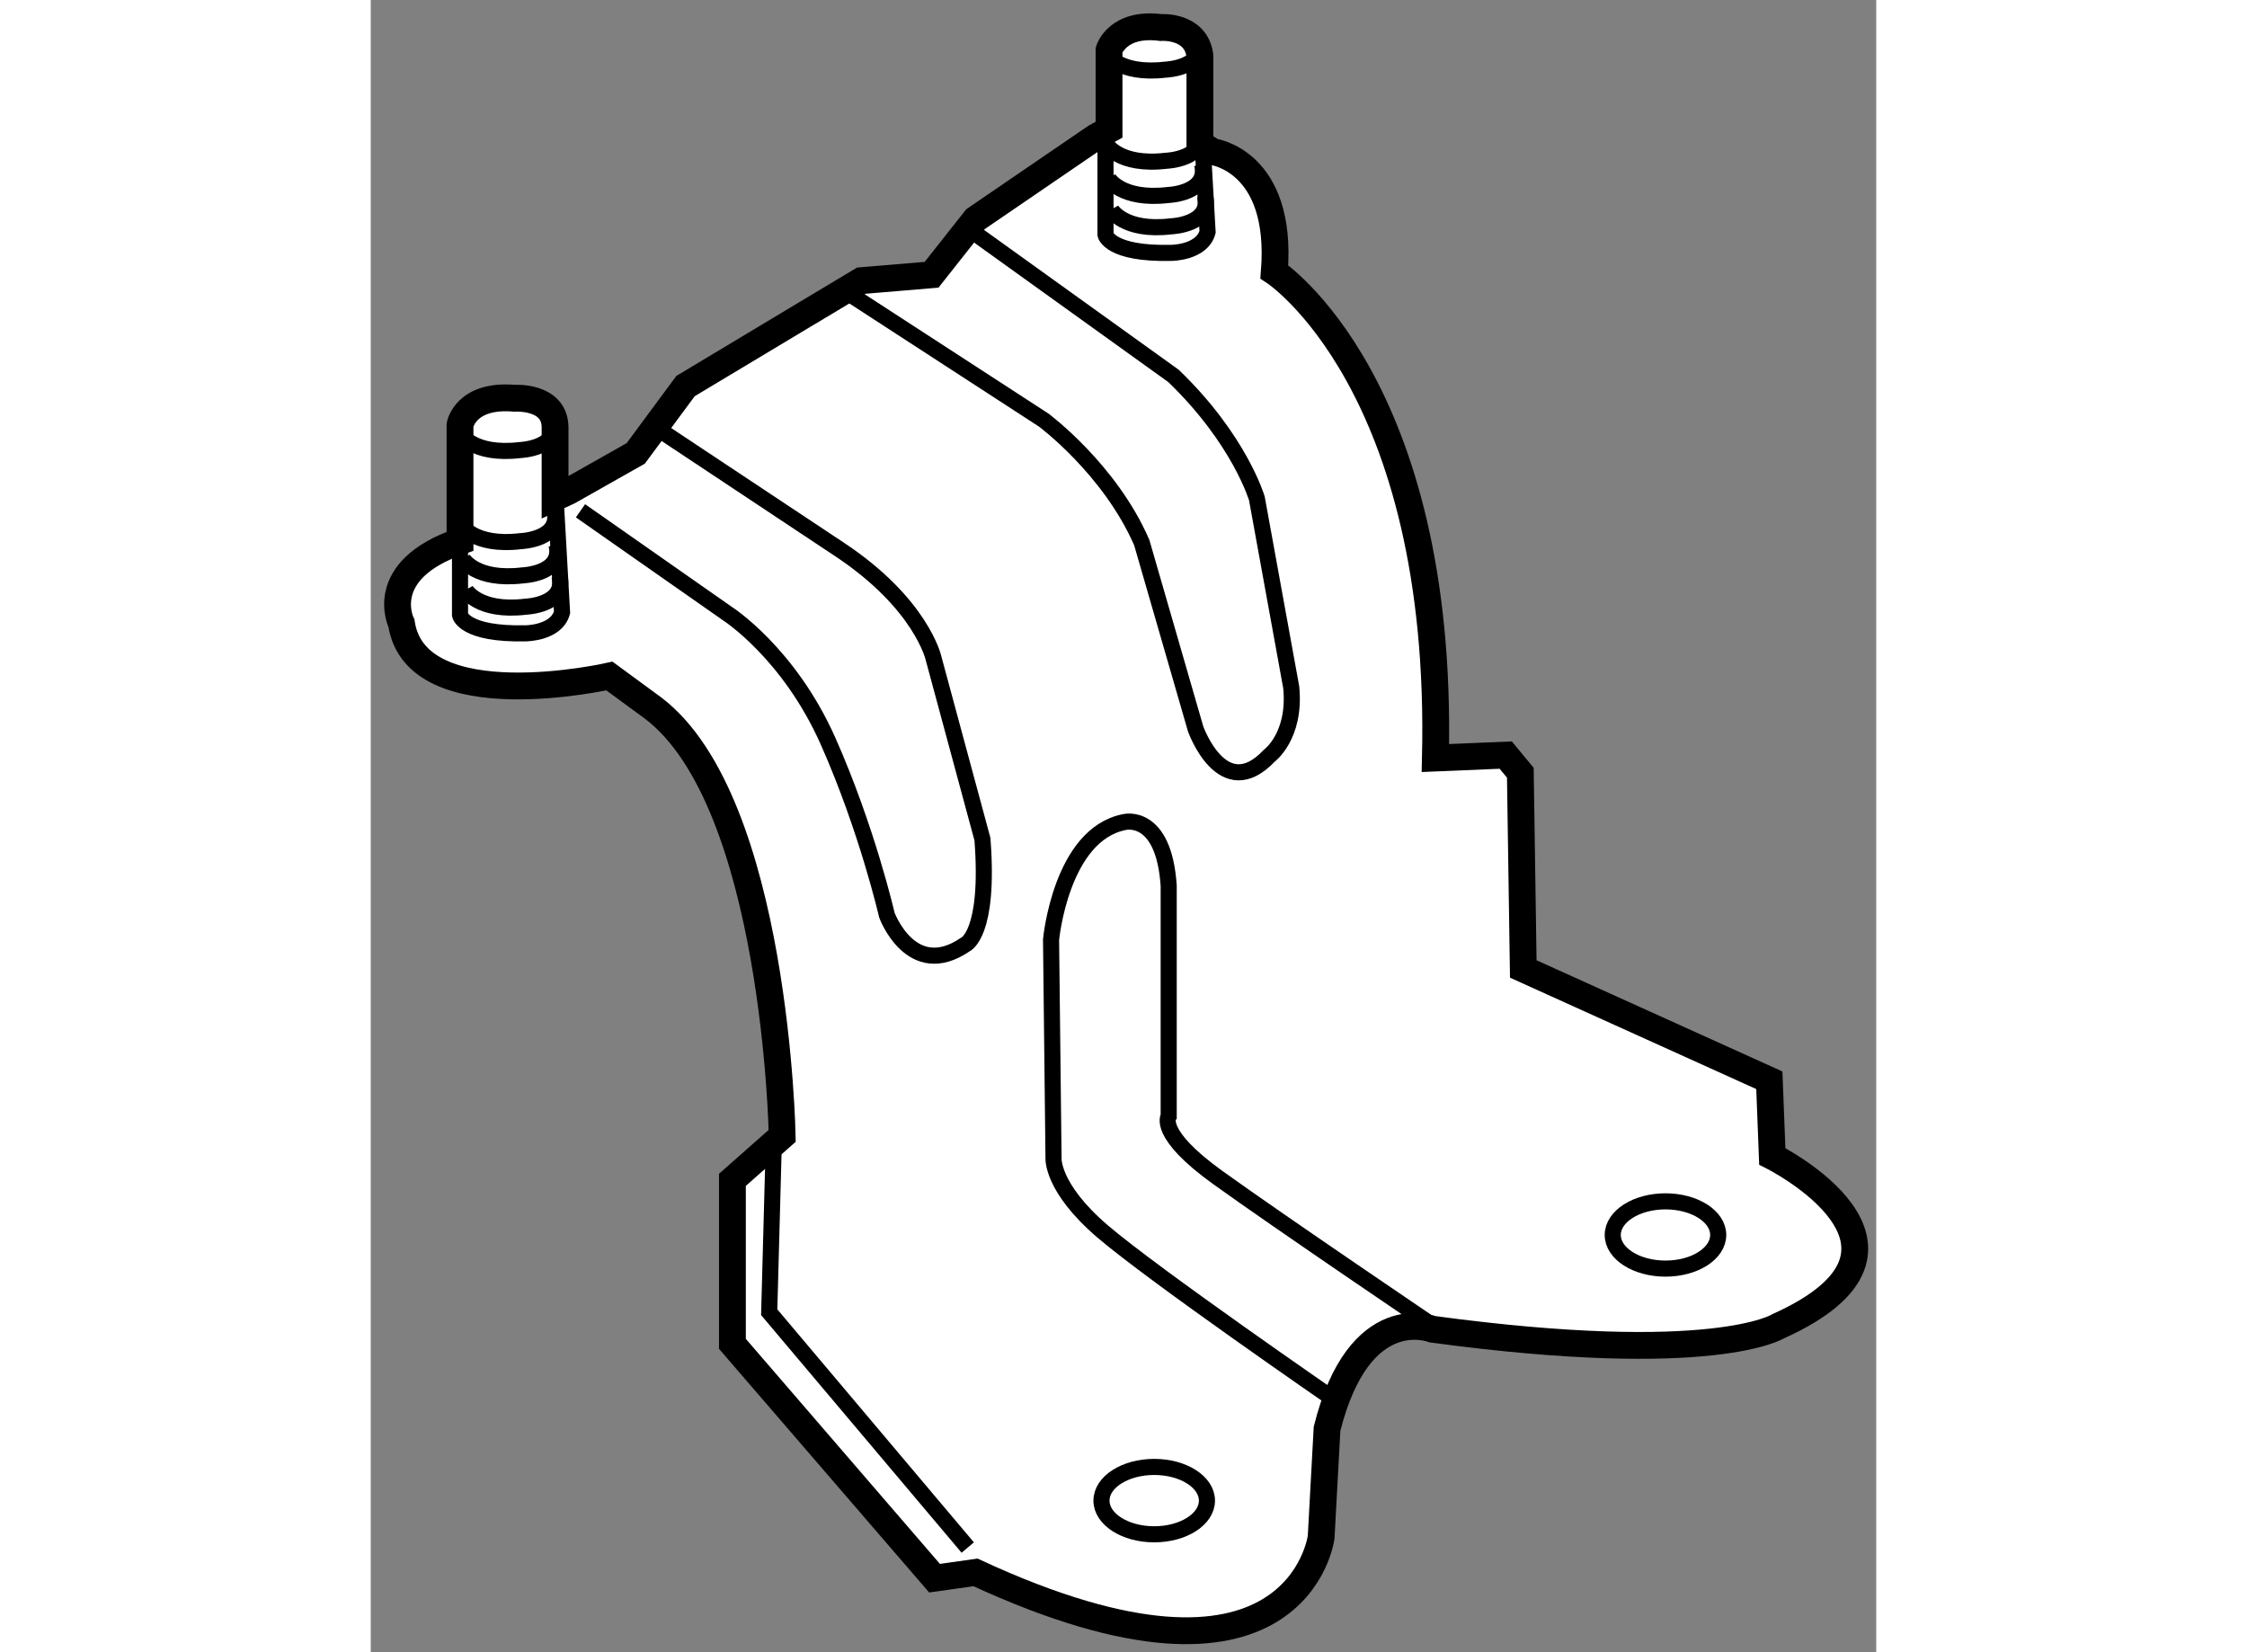 <?xml version="1.0" encoding="utf-8"?>
<!-- Generator: Adobe Illustrator 15.1.0, SVG Export Plug-In . SVG Version: 6.00 Build 0)  -->
<!DOCTYPE svg PUBLIC "-//W3C//DTD SVG 1.1//EN" "http://www.w3.org/Graphics/SVG/1.1/DTD/svg11.dtd">
<svg version="1.1" xmlns="http://www.w3.org/2000/svg" xmlns:xlink="http://www.w3.org/1999/xlink" x="0px" y="0px" width="244.8px"
	 height="180px" viewBox="46.399 40.526 28.065 30.8" enable-background="new 0 0 244.8 180" xml:space="preserve">
	
<rect x="46.399" y="40.526" width="28.065" height="30.8" fill="#808080" stroke="none"/>
	
<g><path fill="#FFFFFF" stroke="#000000" stroke-width="0.5" d="M62.096,43.355c0,0,1.311,0.163,1.147,2.238
			c0,0,3.167,2.075,3.003,9.064l1.311-0.055l0.272,0.329l0.055,3.658l4.587,2.075l0.055,1.419c0,0,3.385,1.693,0.109,3.167
			c0,0-1.201,0.764-6.444,0.055c0,0-1.364-0.545-1.965,1.856l-0.11,2.021c0,0-0.436,3.441-6.443,0.656l-0.764,0.108l-3.768-4.369
			v-3.057l0.928-0.82c0,0-0.109-6.225-2.402-7.971l-0.819-0.601c0,0-3.604,0.819-3.877-0.983c0,0-0.492-0.983,1.092-1.529v-2.17
			c0,0,0.103-0.575,1.016-0.496c0,0,0.756-0.052,0.756,0.547v1.305l0.248-0.114l1.256-0.71l0.928-1.255l3.276-1.965l1.311-0.11
			l0.819-1.037l2.239-1.53l0.25-0.137v-1.487c0,0,0.156-0.521,0.965-0.418c0,0,0.651-0.051,0.729,0.521v1.644L62.096,43.355z"></path><ellipse fill="none" stroke="#000000" stroke-width="0.3" cx="61.004" cy="68.5" rx="0.983" ry="0.628"></ellipse><ellipse fill="none" stroke="#000000" stroke-width="0.3" cx="70.535" cy="63.548" rx="0.983" ry="0.627"></ellipse><path fill="none" stroke="#000000" stroke-width="0.3" d="M48.063,48.603c0,0,0.233,0.418,1.12,0.313c0,0,0.765-0.029,0.629-0.576
			"></path><path fill="none" stroke="#000000" stroke-width="0.3" d="M48.075,50.302c0,0,0.232,0.416,1.119,0.312
			c0,0,0.765-0.028,0.629-0.574"></path><path fill="none" stroke="#000000" stroke-width="0.3" d="M48.112,50.94c0,0,0.233,0.417,1.12,0.312c0,0,0.764-0.029,0.629-0.574"></path><path fill="none" stroke="#000000" stroke-width="0.3" d="M48.167,51.523c0,0,0.233,0.418,1.119,0.313c0,0,0.765-0.028,0.63-0.575
			"></path><path fill="none" stroke="#000000" stroke-width="0.3" d="M48.063,50.142v1.851c0,0,0.076,0.366,1.224,0.339
			c0,0,0.573,0,0.678-0.391l-0.129-2.295"></path><path fill="none" stroke="#000000" stroke-width="0.3" d="M60.096,41.511c0,0,0.234,0.417,1.12,0.313c0,0,0.764-0.029,0.629-0.575
			"></path><path fill="none" stroke="#000000" stroke-width="0.3" d="M60.107,43.21c0,0,0.233,0.416,1.12,0.313c0,0,0.765-0.028,0.63-0.575"></path><path fill="none" stroke="#000000" stroke-width="0.3" d="M60.146,43.848c0,0,0.233,0.417,1.12,0.313c0,0,0.765-0.029,0.63-0.575"></path><path fill="none" stroke="#000000" stroke-width="0.3" d="M60.201,44.432c0,0,0.233,0.418,1.12,0.313c0,0,0.765-0.029,0.629-0.575
			"></path><path fill="none" stroke="#000000" stroke-width="0.3" d="M60.096,43.049v1.853c0,0,0.077,0.365,1.225,0.338
			c0,0,0.573,0,0.678-0.391l-0.131-2.295"></path><polyline fill="none" stroke="#000000" stroke-width="0.3" points="53.912,61.84 53.827,64.988 57.528,69.375 		"></polyline><path fill="none" stroke="#000000" stroke-width="0.3" d="M50.309,50.048l2.741,1.918c0,0,1.143,0.731,1.874,2.376
			c0.73,1.645,1.097,3.245,1.097,3.245s0.457,1.233,1.461,0.547c0,0,0.457-0.183,0.32-1.964l-0.914-3.382
			c0,0-0.228-1.005-1.736-2.01l-3.451-2.291"></path><path fill="none" stroke="#000000" stroke-width="0.3" d="M55.23,45.945l3.714,2.412c0,0,1.234,0.915,1.828,2.284l1.004,3.473
			c0,0,0.503,1.416,1.371,0.502c0,0,0.502-0.365,0.411-1.279l-0.64-3.518c0,0-0.32-1.097-1.554-2.285l-3.83-2.751"></path><path fill="none" stroke="#000000" stroke-width="0.3" d="M64.386,66.634c0,0-3.385-2.331-4.345-3.153
			c-0.96-0.823-0.914-1.371-0.914-1.371l-0.046-4.066c0,0,0.183-1.965,1.371-2.194c0,0,0.731-0.182,0.822,1.188v4.295
			c0,0-0.229,0.321,0.914,1.143c1.142,0.823,4.137,2.848,4.137,2.848"></path></g>


</svg>